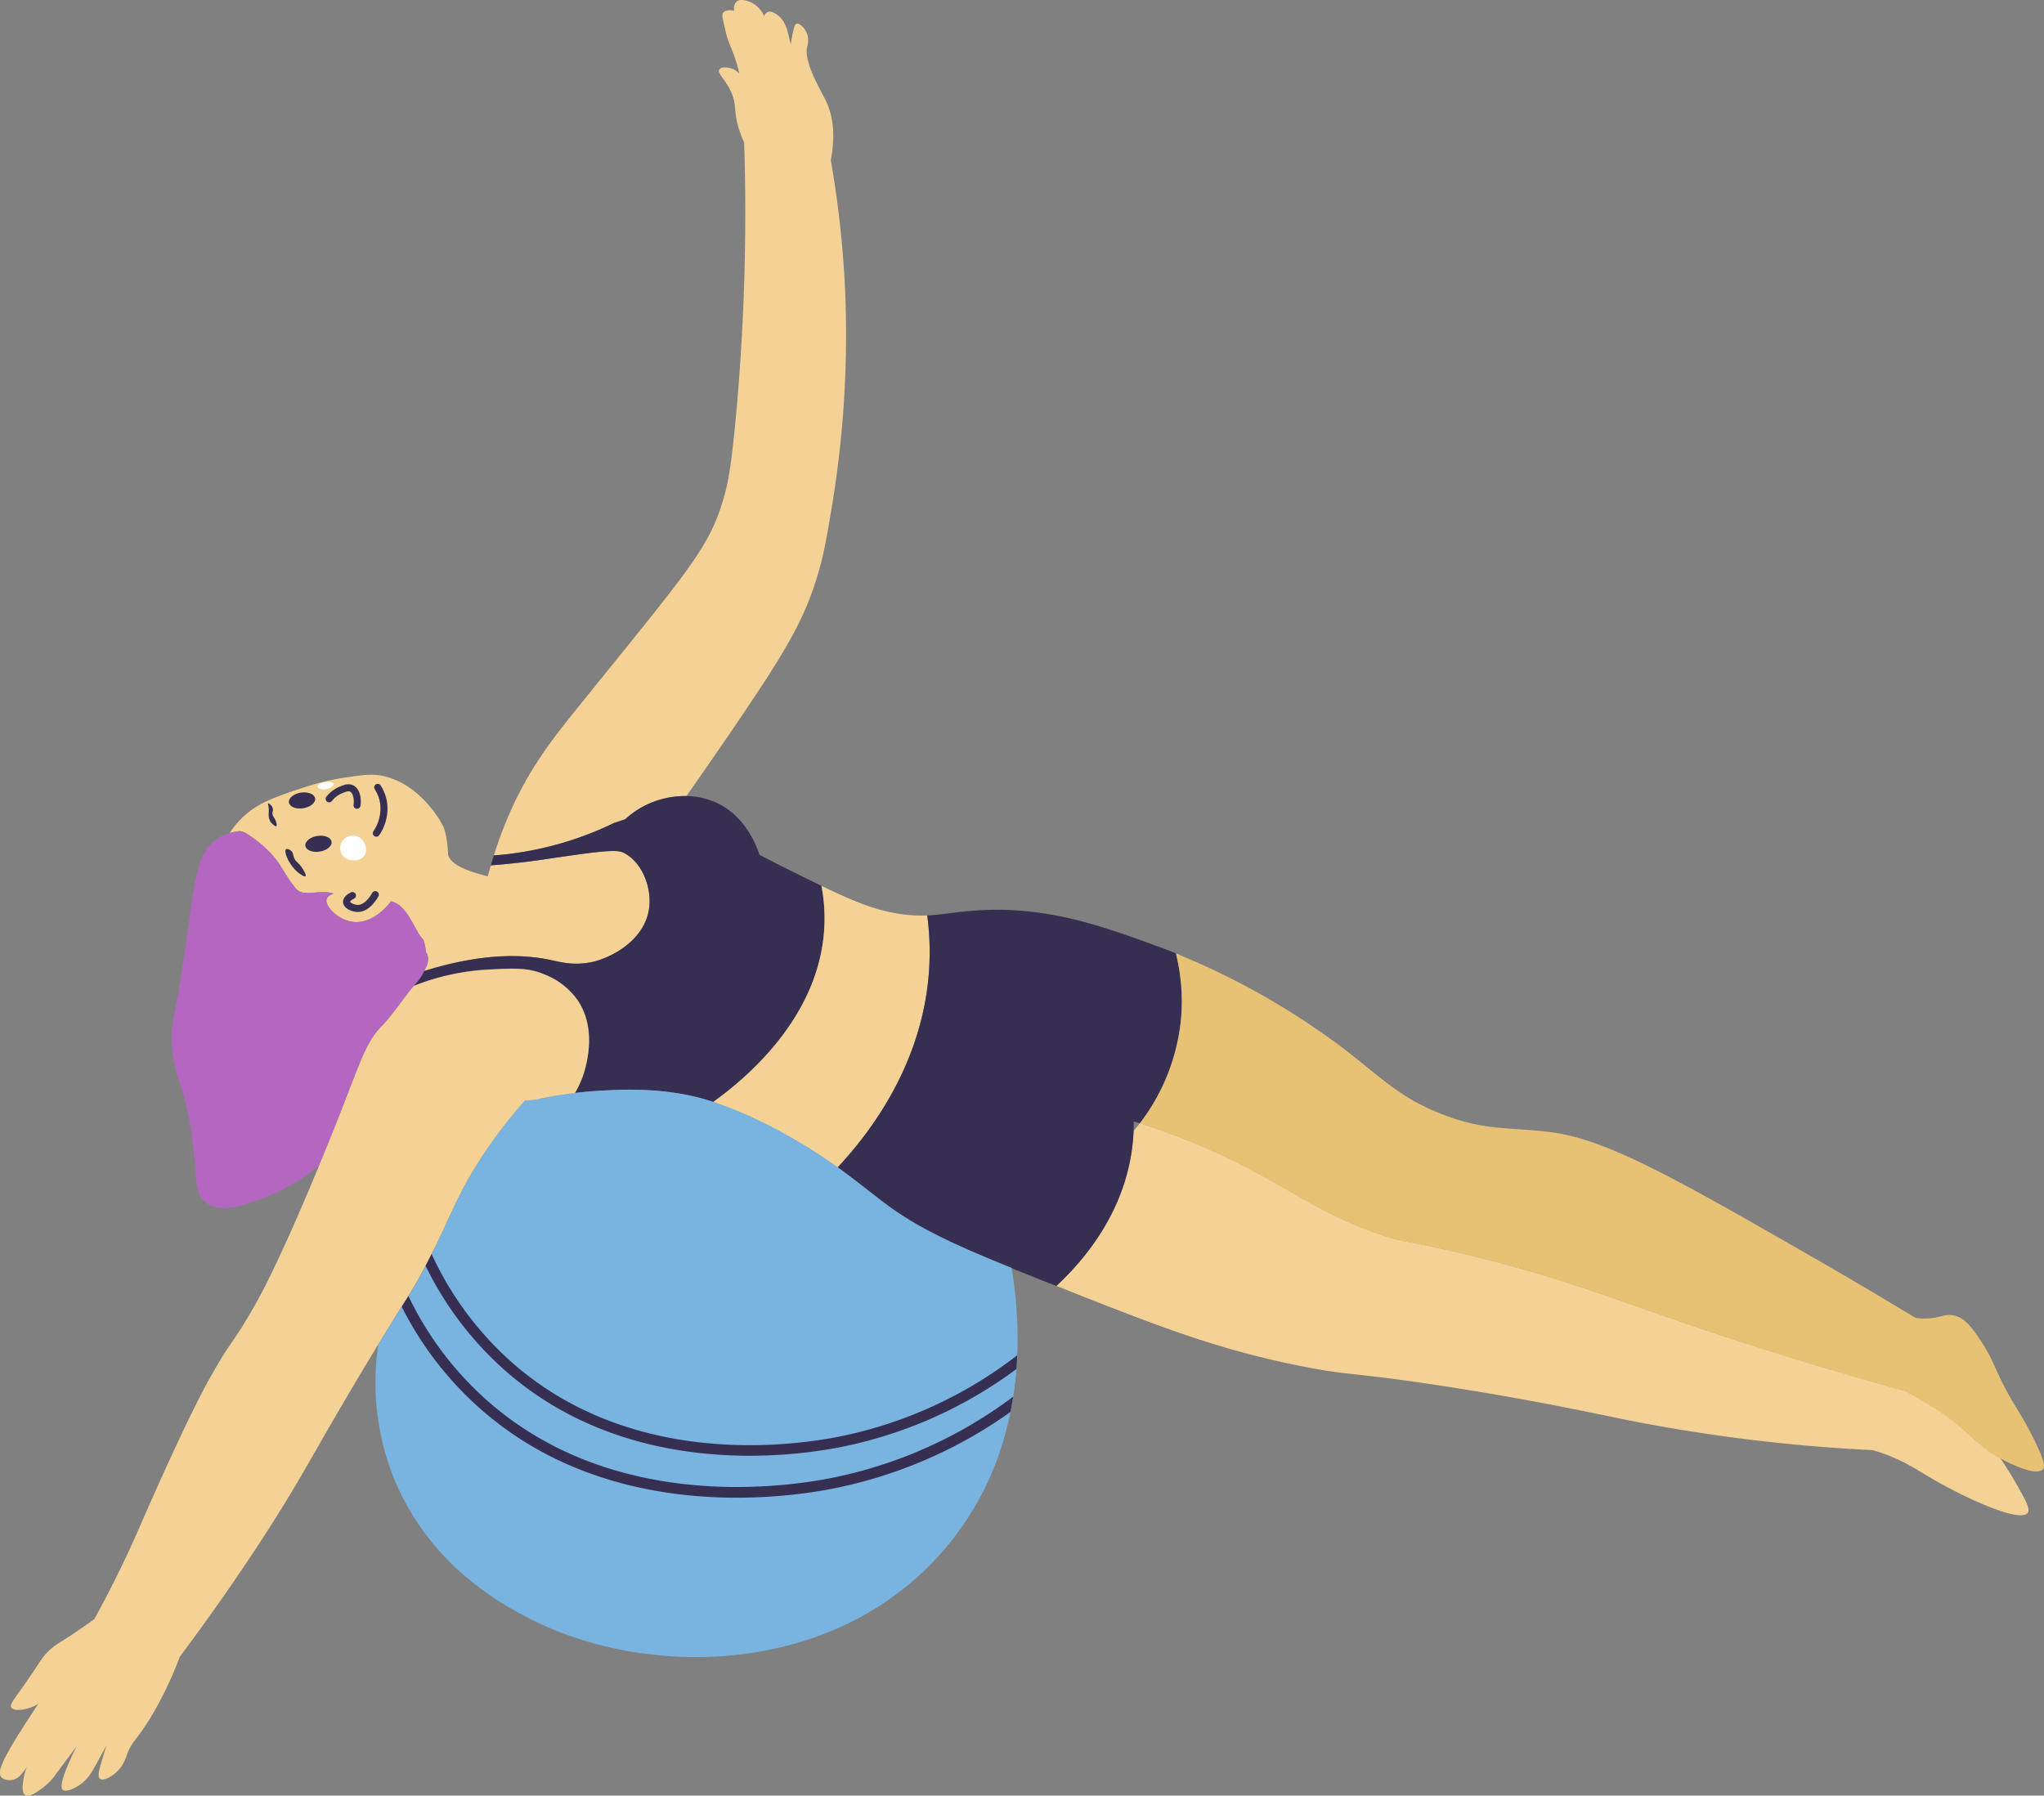 <svg id="Layer_2" data-name="Layer 2" xmlns="http://www.w3.org/2000/svg" viewBox="0 0 863.71 758.86"><rect x="0" y="0" width="863.71" height="758.86" fill="#808080" stroke="none"/><defs><style>.cls-1{fill:#f4d295;}.cls-2{fill:#b367c1;}.cls-3{fill:#372f51;}.cls-4{fill:#79b4e0;}.cls-5{fill:#e8c274;}.cls-6{fill:#fff;}</style></defs><path class="cls-1" d="M1416.37,1550.16c-1.22,13.56-14.44,21-22.63,23.28s-14.9.46-18.49-.33c-11.53-2.52-28.81-3.33-53.73,4.45l-.25.08c.14-.27.27-.54.39-.84s.3-.66.44-1a7.53,7.53,0,0,0,.72-3.94,5.35,5.35,0,0,0-.86-2.15,25.47,25.47,0,0,0-.62-3.66c-.12-.52-.27-1-.42-1.51-3.48-3.13-6.65-14.91-13.73-16.31-4.72,6.26-11.15,9.66-16.89,8.56-5.58-1-11.26-6.5-10.29-9.55.19-.58.76-1.54,2.9-2.26-6.21-2.09-12.69,1.9-16.05-2.29-5.49-6.83-6.15-10.91-12.44-16.73a56.06,56.06,0,0,0-9.08-6.86l-1.91-.55a22,22,0,0,0-4.39.8,36,36,0,0,1,7.5-8.46c6-4.92,13.35-7.34,23.67-10.76a105.12,105.12,0,0,1,17.93-4.31c6.67-.94,10-1.42,13.63-.94,16.11,2.12,25.46,18,26.53,19.85.44.75.83,1.5,1.2,2.24.35,1.16.69,2.4,1,3.73a53.84,53.84,0,0,1,.8,7.49c.43,3,4.25,6.34,16.78,9.42.38-1.38.83-2.93,1.33-4.61,4.26-.32,9.7-.82,16-1.62,4.88-.63,6.56-.95,13.39-1.91,15.62-2.23,23.51-3.3,26.46-1.91C1412.78,1531.06,1417.17,1541.34,1416.37,1550.16Z" transform="translate(-1141.98 -1167.27)"/><path class="cls-2" d="M1322.1,1575.78c-.14.36-.29.69-.44,1s-.25.57-.39.84a21.2,21.2,0,0,1-3,4.65c-.46.51-.9,1-1.35,1.56h0c-4.75,5.57-8.64,11.88-13.7,17.15-6,6.27-8,12.32-16.74,34.92,0,0-4,10.19-9.63,23.91a82.31,82.31,0,0,1-22.72,13.39c-8.5,3.26-18.45,7.1-24.86,2.54-5.61-4-3.76-11-6.38-29.33-3.12-21.73-7.25-22.37-8.3-37.61-.61-9,.84-8.37,5.11-37,4.72-31.65,4.74-44.4,14.66-50.44a18.67,18.67,0,0,1,4.7-2.07,22,22,0,0,1,4.39-.8l1.91.55a56.06,56.06,0,0,1,9.08,6.86c6.29,5.82,6.95,9.9,12.44,16.73,3.36,4.19,9.84.2,16.05,2.29-2.14.72-2.71,1.68-2.9,2.26-1,3,4.71,8.5,10.29,9.55,5.74,1.1,12.17-2.3,16.89-8.56,7.08,1.4,10.25,13.18,13.73,16.31.15.48.3,1,.42,1.51a25.47,25.47,0,0,1,.62,3.66,5.35,5.35,0,0,1,.86,2.15A7.53,7.53,0,0,1,1322.1,1575.78Z" transform="translate(-1141.98 -1167.27)"/><path class="cls-1" d="M1493.21,1383.12c-2.24,13.21-3.35,19.81-6.38,29.32-5.61,17.65-13,30.2-33.16,59.94-6.46,9.54-13.68,20-21.65,31.32a38,38,0,0,0-11.18,1.52,37,37,0,0,0-14.67,8.28l-4.77,1.6a141.09,141.09,0,0,1-44.32,13.07q-3.27.39-6.42.61a174.93,174.93,0,0,1,9-22.92c8.1-16.65,16.58-27.32,27.73-41.14,45.12-55.9,53.86-65.52,59.94-85.44,2.21-7.24,3.39-13.6,5.1-30.59a936.46,936.46,0,0,0,4-121.25h0a41.06,41.06,0,0,1-2.85-8c-1.52-6.25-.4-8.15-2.56-13.06-2.46-5.67-6.11-8.09-5.09-9.73.77-1.26,3.7-1,5.58-.31a7.18,7.18,0,0,1,2.91,2.18,64.67,64.67,0,0,0-1.8-6.49c-1.72-5.15-3.16-7.32-4.15-12-1-4.79-1.76-6.42-.8-7.49s3.09-1.13,4.56-.66a4.34,4.34,0,0,1,.86-3.82c1.75-1.7,5.41-.36,7.33.8a11.89,11.89,0,0,1,4.48,5.23,2.8,2.8,0,0,1,1.43-1.72c1.49-.66,3.39.69,4,1.11,3.74,2.67,4.6,7.51,5,9.26.2,1,.46,2.06.8,3.22.18-1.07.38-2.26.62-3.55.8-4.18,1.15-4.9,1.76-5.09,1.4-.45,3.8,2,4.62,4.62a8.55,8.55,0,0,1,0,4.78c-1.74,6.72,5.48,18.24,7.82,23.12,2.5,5.18,4.41,13.07,2.09,25.13h0a435.17,435.17,0,0,1,6,53.75A444.43,444.43,0,0,1,1493.21,1383.12Z" transform="translate(-1141.98 -1167.27)"/><path class="cls-1" d="M1998.82,1806.64c-3.46,4.47-27.55-6.79-41.92-15.31-5.42-3.21-9.48-6-16.91-8.93-2.33-.9-4.6-1.65-6.76-2.27h0a712.61,712.61,0,0,1-101.13-12.22c-16.69-3.31-42.76-9.19-83.2-15.31-36.45-5.5-35.73-3.84-55.48-7.65-35.9-7-61.23-16.93-97.56-31.24l-7.49-3c11.87-11.07,27.67-30,31.73-56.35a87.15,87.15,0,0,0,.9-9.11c.78-1,1.68-2,2.62-3.3,6.64,2.11,14.8,5,23.89,8.75,33.75,14,45.08,26.08,73.65,36.81,14.62,5.5,14.62,3.46,44.94,11,49.86,12.43,65.57,21.87,134.38,43,17.22,5.3,32.18,9.6,44,12.91l2.38.53c9.25,5,16.45,9.51,20.81,13.09,7.58,6.24,11.6,11.09,19.57,15.48,1.74,2.58,3.55,5.42,5.38,8.51C1997.63,1800.65,2000.12,1805,1998.82,1806.64Z" transform="translate(-1141.98 -1167.27)"/><path class="cls-3" d="M1490.33,1558.77c-1.7,37.42-31.89,63.4-47,74.24a92.89,92.89,0,0,0-12.91-3.3c-14.5-2.56-27.17-1.89-34.92-1.44-3.67.21-7.21.53-10.58.94a40.43,40.43,0,0,0,4.69-11.78c.88-3.93,3.91-17.38-4.15-28.37a30.79,30.79,0,0,0-13.07-9.89c-7-3.05-12.81-2.76-23.59-2.22a100.41,100.41,0,0,0-26.94,5.09c-1.87.63-3.53,1.25-4.94,1.81.45-.53.89-1,1.35-1.56a21.2,21.2,0,0,0,3-4.65l.25-.08c24.92-7.78,42.2-7,53.73-4.45,3.59.79,10.41,2.58,18.49.33s21.41-9.72,22.63-23.28c.8-8.82-3.59-19.1-11.15-22.62-3-1.39-10.84-.32-26.46,1.91-6.83,1-8.51,1.28-13.39,1.91-6.3.8-11.74,1.3-16,1.62.39-1.31.83-2.72,1.29-4.2q3.15-.22,6.42-.61a141.09,141.09,0,0,0,44.32-13.07l4.77-1.6a37,37,0,0,1,14.67-8.28,38,38,0,0,1,11.18-1.52,31.8,31.8,0,0,1,11.14,2.16c12.16,4.78,17.57,16.13,19.76,22.66,3,1.59,6.36,3.31,9.88,5.07,6.17,3.08,11.52,5.75,16.3,8.05A73.14,73.14,0,0,1,1490.33,1558.77Z" transform="translate(-1141.98 -1167.27)"/><path class="cls-1" d="M1534.65,1575.68c-2.1,40.56-25,70.26-38.75,85a217.38,217.38,0,0,0-20.06-12.79c-13.9-7.87-24.73-12.32-32.52-14.87,15.12-10.84,45.31-36.82,47-74.24a73.14,73.14,0,0,0-1.23-17.13c13.52,6.53,22.49,10.15,32.17,11.71a60.21,60.21,0,0,0,12.52.81A117,117,0,0,1,1534.65,1575.68Z" transform="translate(-1141.98 -1167.27)"/><path class="cls-3" d="M1641.13,1596.7a85.9,85.9,0,0,1-17.52,45.3l-2.54-.8c0,1.34,0,2.71-.08,4.1a87.15,87.15,0,0,1-.9,9.11c-4.06,26.34-19.86,45.28-31.73,56.35-6.94-2.74-13.24-5.25-19-7.58-24.25-9.82-39.11-16.74-51.92-26.13-7.12-5.23-13.36-10.53-21.53-16.38,13.78-14.73,36.65-44.43,38.75-85a117,117,0,0,0-.86-21.52c6.38-.26,12-1.49,20.63-2.09,29.71-2,52.76,6.4,77.15,15.31,2.46.91,4.9,1.83,7.29,2.79A83.42,83.42,0,0,1,1641.13,1596.7Z" transform="translate(-1141.98 -1167.27)"/><path class="cls-4" d="M1571.94,1735.08c0,1.41,0,2.84-.1,4.31,0,.22,0,.44,0,.66-.08,1.91-.18,3.85-.34,5.8-.3,3.82-.74,7.74-1.38,11.7-.33,2.13-.69,4.28-1.14,6.44q-1,4.93-2.41,10c-.47,1.75-1,3.5-1.58,5.25a125,125,0,0,1-22.65,41.28c-45.87,55.37-126.51,56.73-176.93,30.61-10.41-5.39-42.44-22.07-57.41-60.25a108.34,108.34,0,0,1-6.18-55.29c4.47-7.36,7.56-12.28,10-16.06,1-1.7,2-3.17,2.82-4.53,2.56-4.13,4.39-7.28,7.25-12.73.16-.31.32-.64.5-1s.34-.67.5-1c.55-1,1-2,1.54-3,.28-.55.53-1.08.8-1.6,8.11-16.31,10.38-24.09,20.06-39a.24.24,0,0,1,.06-.08c1.06-1.65,2.13-3.23,3.18-4.74a203.12,203.12,0,0,1,15.32-19.49l4-.33c5.15-1.12,10.87-2.14,17.14-2.88,3.39-.4,6.93-.73,10.59-.93,7.75-.45,20.42-1.13,34.91,1.43a92.18,92.18,0,0,1,12.91,3.3,181.28,181.28,0,0,1,32.53,14.86,217.25,217.25,0,0,1,20.06,12.8c8.18,5.86,14.4,11.15,21.53,16.37,12.81,9.39,27.66,16.32,51.92,26.14A178.47,178.47,0,0,1,1571.94,1735.08Z" transform="translate(-1141.98 -1167.27)"/><path class="cls-5" d="M2005.19,1788.23c-2.6,3-12.9-2.06-15.54-3.35-.85-.42-1.65-.84-2.42-1.26-8-4.39-12-9.24-19.57-15.48-4.36-3.58-11.56-8.06-20.81-13.09l-2.38-.53c-11.82-3.31-26.78-7.61-44-12.91-68.81-21.18-84.52-30.62-134.38-43-30.32-7.54-30.32-5.5-44.94-11-28.57-10.73-39.9-22.8-73.65-36.81-9.09-3.78-17.25-6.64-23.89-8.75a85.9,85.9,0,0,0,17.52-45.3,83.42,83.42,0,0,0-2.27-26.53,312.28,312.28,0,0,1,70.49,39.93c16,12.21,23.89,21,42.08,28.05,18.61,7.26,28.62,5.24,46.55,7.65,23.29,3.13,52.61,19.77,110.3,52.93,10.48,6,25.31,14.67,43.14,25.47h0a26.77,26.77,0,0,0,5.69.18c5-.38,6.9-2,10.53-1.19,3.85.82,6.57,3.67,10.27,9.07,6.36,9.27,6.65,13,12.2,23.2,4.13,7.59,6.35,9.93,11.24,19.85C2006,1784.78,2006.19,1787.08,2005.19,1788.23Z" transform="translate(-1141.98 -1167.27)"/><path class="cls-1" d="M1389.6,1617.43a40.43,40.43,0,0,1-4.69,11.78c-6.27.74-12,1.76-17.15,2.88l-4,.33a204.31,204.31,0,0,0-18.49,24.22c-10.77,16.53-12.4,24.3-23,44.63-6.32,12.18-7.63,13.08-20.54,34.3-1.83,3-3.89,6.42-6.23,10.33-12.75,21.3-19.91,34.15-24.88,42.72-10.74,18.58-27.19,44.69-52.68,78.86a157.23,157.23,0,0,1-11.87,24.91c-6.22,10.38-8.52,10.68-10.67,17.06a16,16,0,0,1-4.64,7.17c-2,1.69-5.23,3.43-6.53,2.4-1-.83-.5-3.12.33-6.06.62-2.23,1.41-4.94,2.44-8-1.85,3.3-3.32,6-4.52,8.18-1.62,3-3.61,6.65-7.81,9.09-.8.48-4.7,2.74-6.22,1.44-.4-.34-1.63-1.79,3-12.28.79-1.76,1.76-3.83,3-6.16-4,5.32-7.21,9.56-9.35,12.54a26.26,26.26,0,0,1-5.73,5.57c-1.92,1.37-5,3.58-6.69,2.56s-1.1-4.49-.8-6.54a23,23,0,0,1,1.43-5.28c-.55.73-1,1.38-1.43,1.93-.64.88-2.22,3.11-4.79,3.51-1.43.23-3.63,0-4.62-1.27-1.72-2.13.19-7.06,11.63-24.72,1.48-2.27,2.87-4.38,4.13-6.27a13.38,13.38,0,0,1-2.13,1.18c-3.42,1.52-8.26,2.18-9.33.47-.8-1.28,1-3.23,5.74-10,6.81-9.71,7.09-11.29,10.76-14.57,2.22-2,3-2.24,8.38-5.75,2.84-1.87,6.3-4.23,10.2-7.07,8.48-15.42,14.63-28.58,19-38.6,0,0,18-41.69,28.68-61.2,4.36-8,7.92-13.48,7.92-13.48,2.51-3.85,3.7-5.34,6.44-9.62,0,0,3.25-5.11,6.68-11.33,8.27-15,18.74-39.28,26.23-57.38,5.68-13.72,9.63-23.91,9.63-23.91,8.78-22.6,10.71-28.65,16.74-34.92,5.06-5.27,9-11.58,13.7-17.15h0c1.41-.56,3.07-1.18,4.94-1.81a100.41,100.41,0,0,1,26.94-5.09c10.78-.54,16.56-.83,23.59,2.22a30.79,30.79,0,0,1,13.07,9.89C1393.51,1600.05,1390.48,1613.5,1389.6,1617.43Z" transform="translate(-1141.98 -1167.27)"/><path class="cls-3" d="M1292.84,1509.08h-.19a1.47,1.47,0,0,1-1.27-1.66c.4-3.05-.49-5.17-1.52-5.62-.71-.31-1.76.09-2.87.51a11.19,11.19,0,0,0-4.79,3.52,1.48,1.48,0,0,1-2.31-1.85,14.17,14.17,0,0,1,6.06-4.44c1.46-.55,3.28-1.24,5.09-.46,2.53,1.1,3.82,4.52,3.27,8.73A1.48,1.48,0,0,1,1292.84,1509.08Z" transform="translate(-1141.98 -1167.27)"/><path class="cls-3" d="M1301,1520.88a1.46,1.46,0,0,1-.82-.25,1.48,1.48,0,0,1-.41-2.05,17.1,17.1,0,0,0,2.8-12,15.37,15.37,0,0,0-2.18-5.68,1.48,1.48,0,1,1,2.5-1.57,18.36,18.36,0,0,1,2.6,6.75,19.75,19.75,0,0,1-3.26,14.14A1.46,1.46,0,0,1,1301,1520.88Z" transform="translate(-1141.98 -1167.27)"/><path class="cls-3" d="M1282.08,1523c.29,1.82-2,3.7-5,4.18s-5.78-.6-6.07-2.42,2-3.7,5-4.19S1281.79,1521.12,1282.08,1523Z" transform="translate(-1141.98 -1167.27)"/><path class="cls-3" d="M1275.14,1504.67c.29,1.83-2,3.7-5,4.19s-5.78-.6-6.07-2.43,2-3.7,5-4.18S1274.85,1502.84,1275.14,1504.67Z" transform="translate(-1141.98 -1167.27)"/><path class="cls-3" d="M1262.84,1526.16c.48-.37,1.63.16,2.27.78.86.82.63,1.62,1.2,3,.69,1.66,1.46,1.54,3,3.65.92,1.27,2.24,3.53,1.79,4s-2.82-1.09-4.54-2.87C1263.53,1531.52,1261.87,1526.92,1262.84,1526.16Z" transform="translate(-1141.98 -1167.27)"/><path class="cls-3" d="M1255.25,1506.79c.26-.18,1.66.81,2,2.21.28,1-.3,1.22-.12,2.39s1,1.49,1.5,3.23c.16.57.45,1.58.12,1.8s-1.94-.83-2.69-2.22a7,7,0,0,1-.54-3.46,11.46,11.46,0,0,0-.11-2.87C1255.29,1507.2,1255.13,1506.88,1255.25,1506.79Z" transform="translate(-1141.98 -1167.27)"/><path class="cls-3" d="M1571.81,1740.05c-.08,1.91-.18,3.85-.34,5.8a185,185,0,0,1-76.58,33.44,204.57,204.57,0,0,1-36.13,3.21c-30.83,0-71.34-7.1-104.62-37.15a142.1,142.1,0,0,1-32.32-43.1c.16-.31.32-.64.5-1s.34-.67.5-1c.55-1,1-2,1.54-3a138.18,138.18,0,0,0,32.77,44.76c48,43.37,111.77,37.44,137,32.88A181.38,181.38,0,0,0,1571.81,1740.05Z" transform="translate(-1141.98 -1167.27)"/><path class="cls-3" d="M1570.09,1757.55c-.33,2.13-.69,4.28-1.14,6.44a194,194,0,0,1-78.23,33,218.44,218.44,0,0,1-37.39,3.24c-31.88,0-73.8-7.14-108.22-37.43a143.55,143.55,0,0,1-33.36-43.25c1-1.7,2-3.17,2.82-4.53a139.17,139.17,0,0,0,33.53,44.38c49.7,43.72,115.74,37.74,141.84,33.14A189.89,189.89,0,0,0,1570.09,1757.55Z" transform="translate(-1141.98 -1167.27)"/><path class="cls-6" d="M1292.72,1520.7a5.46,5.46,0,0,0-6.09,2,5.38,5.38,0,0,0,.27,6.27c2.26,2.77,7.56,2.48,9.22-.35C1297.62,1526.06,1296,1521.76,1292.72,1520.7Z" transform="translate(-1141.98 -1167.27)"/><path class="cls-6" d="M1277.93,1498.17c-.16.06-1.89.8-1.8,1.56s1.82,1.27,3.24,1.15c1.88-.14,3.81-1.45,3.65-2.24S1280,1497.29,1277.93,1498.17Z" transform="translate(-1141.98 -1167.27)"/><path class="cls-3" d="M1293.18,1552.68h-.34c-2.37-.12-5.88-1.56-5.9-4.27,0-2.29,2.56-3.62,3.35-4a1.48,1.48,0,1,1,1.21,2.7,3.35,3.35,0,0,0-1.6,1.26c.09.38,1.59,1.25,3.1,1.33h.18c3.43,0,6-5,6.06-5a1.46,1.46,0,0,1,2-.65,1.49,1.49,0,0,1,.66,2C1301.74,1546.33,1298.46,1552.68,1293.18,1552.68Z" transform="translate(-1141.98 -1167.27)"/></svg>